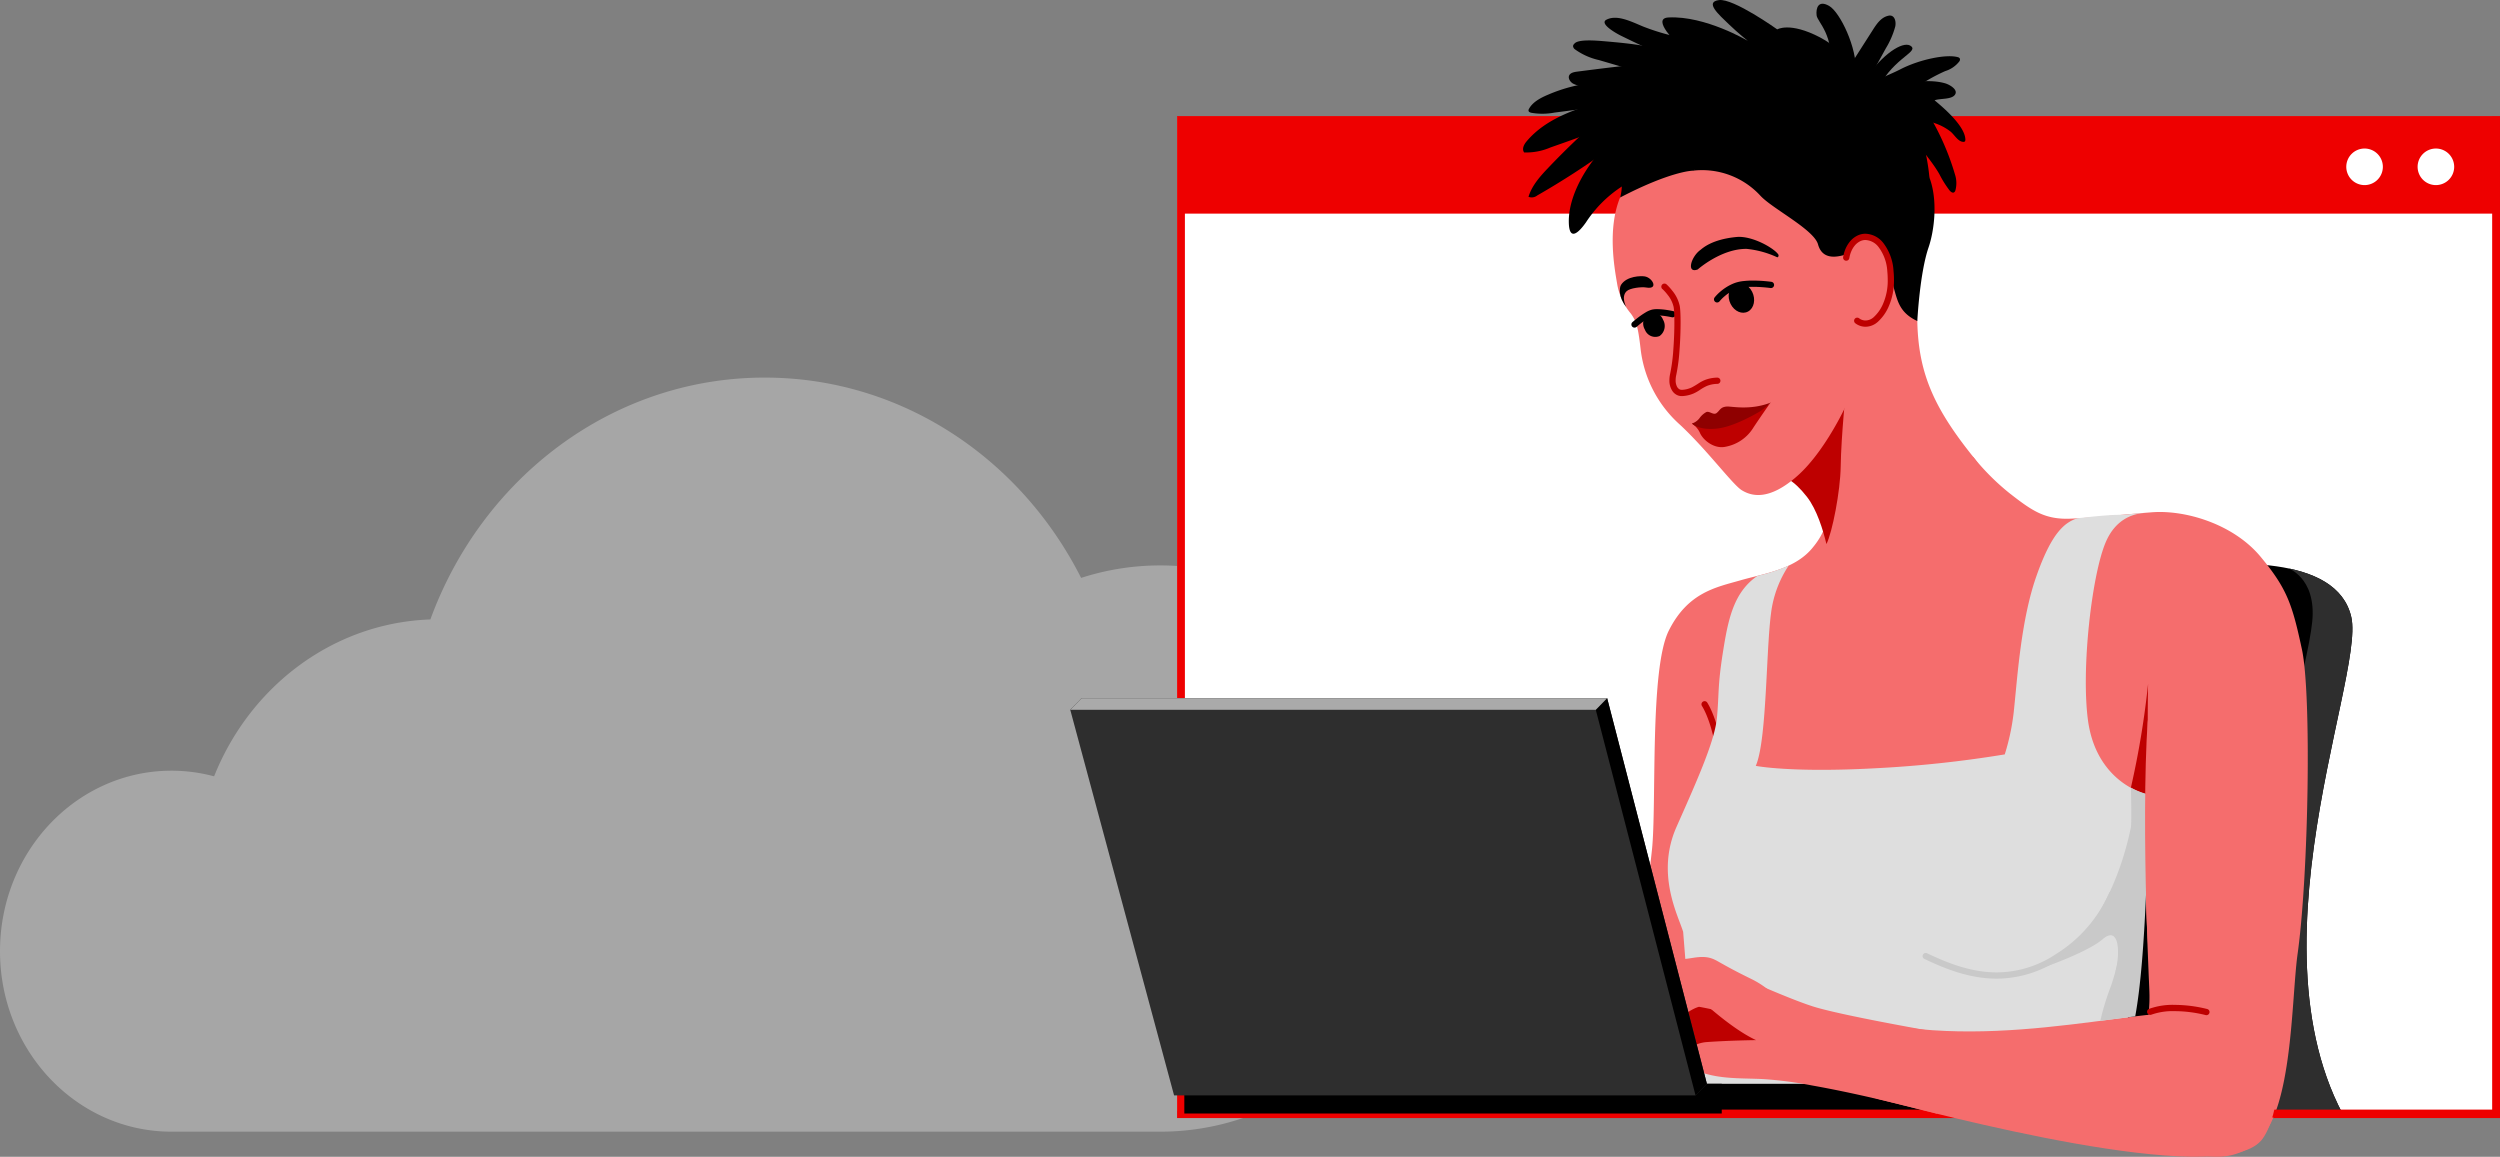 <svg xmlns="http://www.w3.org/2000/svg" xmlns:xlink="http://www.w3.org/1999/xlink" width="543.235" height="251.359" viewBox="0 0 543.235 251.359">
  <rect x="0" y="0" width="543.235" height="251.359" fill="#808080" stroke="none"/>
  <defs>
    <clipPath id="clip-path">
      <rect id="Rectangle_1601" data-name="Rectangle 1601" width="285.763" height="216.017" fill="none"/>
    </clipPath>
    <clipPath id="clip-path-2">
      <path id="Path_8267" data-name="Path 8267" d="M820.434,754.739c14.06-1.544,37.676-3.014,40.775,10.683s-26.177,80.234,4.162,117.028C892.81,915.725,734.2,919.412,734.2,919.412Z" transform="translate(-734.201 -753.774)" fill="none"/>
    </clipPath>
    <clipPath id="clip-path-3">
      <path id="Path_8291" data-name="Path 8291" d="M728.341,1003.075c-9.018-2.274-18.073-4.5-27.233-6.133a84.455,84.455,0,0,0-10.585-1.378c-3.664-.183-7.382-.036-11-.79-2.951-.614-5.491-1.9-8.28-2.956a68.141,68.141,0,0,0-9.2-2.519c2.57-1.138,3.248-3.746,5.008-5.7a24.2,24.2,0,0,1,6.414-5.054c1.747-.95,3.395-1.374,4.827-2.737.554-.527,3.917-3.954,4.672-3.61,0,0,12.428,5.681,18.378,7.578s25.362,5.29,25.362,5.29" transform="translate(-662.043 -972.174)" fill="none"/>
    </clipPath>
  </defs>
  <g id="person-with-computer-cloud" transform="translate(-487.442 -8945.092)">
    <path id="Path_8446" data-name="Path 8446" d="M562.286,2035.434a55.737,55.737,0,0,0-17.193,2.711c-13.078-25.891-38.952-43.527-68.75-43.527-33.146,0-61.433,21.821-72.653,52.554-21.184.742-39.214,14.585-46.995,34.091a35.545,35.545,0,0,0-9.267-1.224c-20.576,0-37.256,17.56-37.256,39.219s16.68,39.22,37.256,39.22H562.286c32.276,0,58.441-27.544,58.441-61.522S594.563,2035.434,562.286,2035.434Z" transform="translate(177.269 7032.521)" fill="#dedede" opacity="0.4"/>
    <g id="Group_4738" data-name="Group 4738" transform="translate(358.791 8493.085)">
      <rect id="Rectangle_1598" data-name="Rectangle 1598" width="285.763" height="216.017" transform="translate(385.272 478.084)" fill="#fff"/>
      <rect id="Rectangle_1599" data-name="Rectangle 1599" width="285.763" height="216.017" transform="translate(384.451 477.362)" fill="#fff"/>
      <path id="Path_8262" data-name="Path 8262" d="M705.022,731.037v-.851H420.11V515.87h284.06V731.037h.851v0h.851V514.168H418.408v217.72H705.873v-.851Z" transform="translate(-33.987 -36.936)" fill="#e00"/>
      <rect id="Rectangle_1600" data-name="Rectangle 1600" width="285.763" height="20.342" transform="translate(385.272 478.084)" fill="#e00"/>
      <path id="Path_8263" data-name="Path 8263" d="M1090.613,535.513a3.973,3.973,0,1,0-3.973,3.973A3.973,3.973,0,0,0,1090.613,535.513Z" transform="translate(-428.683 -47.258)" fill="#fff"/>
      <path id="Path_8264" data-name="Path 8264" d="M1052.42,535.513a3.973,3.973,0,1,0-3.973,3.973A3.973,3.973,0,0,0,1052.42,535.513Z" transform="translate(-405.989 -47.258)" fill="#fff"/>
      <g id="Group_4735" data-name="Group 4735" transform="translate(385.272 478.084)">
        <g id="Group_4734" data-name="Group 4734" transform="translate(0 0)" clip-path="url(#clip-path)">
          <path id="Path_8265" data-name="Path 8265" d="M820.434,754.739c14.06-1.544,37.676-3.014,40.775,10.683s-26.177,80.234,4.162,117.028C892.81,915.725,734.2,919.412,734.2,919.412Z" transform="translate(-606.9 -657.39)"/>
          <g id="Group_4733" data-name="Group 4733" transform="translate(127.301 96.384)">
            <g id="Group_4732" data-name="Group 4732" clip-path="url(#clip-path-2)">
              <path id="Path_8266" data-name="Path 8266" d="M981.475,745.362s6.548,1.965,5.566,11.786-9.822,40.6-9.822,40.6-6.548,30.448-12.441,42.235-5.894,23.9-.655,33.723,46.819,5.566,46.819,5.566l-4.911-126.05-14.406-15.06-10.15,1.637" transform="translate(-868.53 -744.496)" fill="#2e2e2e"/>
            </g>
          </g>
        </g>
      </g>
      <path id="Path_8268" data-name="Path 8268" d="M799.4,800.775c2.407-17.235,3.048-56.421.953-66.2s-3.207-13.221-9.027-20.206-16.185-10.191-23.636-9.609-12.024,1.151-17.612,1.384-8.389-1.745-13.045-5.354a51.047,51.047,0,0,1-8.078-8.031s-10.076-3.961-20.2-2.331-11.059,8.266-11.059,10.594a15.46,15.46,0,0,1-3.443,11.145c-3.842,5.006-10.644,5.852-15.882,7.365s-11.409,2.561-15.6,10.943-2.612,37.822-3.663,47.683c-2.468,23.159-5.888,30.925-9.264,37.328l22.823,20.081H760.9a62.245,62.245,0,0,1-.022-9.982c.78-10.137,5.621-41.248,5.621-41.248-.332,8.642,1.041,19.2.777,25.458-.594,14.084-3.048,25.667,1.367,29.578s14.506,8.863,22.123,2.035S798.039,810.529,799.4,800.775Z" transform="translate(-171.502 -141.433)" fill="#f56d6d"/>
      <path id="Path_8269" data-name="Path 8269" d="M699.3,828.48l.128-.087-.128.086h0l.128-.087-.128.086c.035.055,3.178,4.762,3.606,15.633a.681.681,0,0,0,1.361-.054c-.442-11.3-3.775-16.252-3.841-16.346a.681.681,0,0,0-1.125.767Z" transform="translate(-200.822 -223.064)" fill="#be0000"/>
      <path id="Path_8270" data-name="Path 8270" d="M769.414,609.557c.227,11.21,3.52,18.767,12.184,29.554,8.364,10.414-6.023,20.575-12.591,22.387s-16.871-2.378-16.871-2.378-1.359-8.981-4.869-13.492-6.114-5.191-8.832-4.4a123.533,123.533,0,0,1,6.794-23.1c4.642-10.984,7.945-16.294,11.616-18S768.282,602.537,769.414,609.557Z" transform="translate(-224.143 -87.786)" fill="#f56d6d"/>
      <path id="Path_8271" data-name="Path 8271" d="M752.11,676.389c-.083,5.4-1.831,14.341-3.1,16.847-.721-3.021-2.064-7.467-4.211-10.236-2.924-3.749-5.215-4.851-7.466-4.664l.823-3.805-.389-.648.672-.64,14.884-14.228S752.2,669.746,752.11,676.389Z" transform="translate(-223.486 -123.002)" fill="#be0000"/>
      <path id="Path_8272" data-name="Path 8272" d="M779.489,847.319c6.38-40.529,6.5-59.39,6.5-59.39-4.3-.818-12-5.035-13.512-16.21S773.3,740.1,776.327,733c2.648-6.211,7.632-6.231,8.5-6.385l-3.4.293a13.906,13.906,0,0,1-1.542.115c-.688.039-1.007.009-1.547.035-2.413.117-4.641.346-6.844.588-.429.049-.866.1-1.3.13l-.008.008c-2.923.948-5.685,3.353-8.948,12.665s-4.073,21.541-4.769,28.173a48.922,48.922,0,0,1-2.081,10.479,251.655,251.655,0,0,1-28.415,3.029c-18.148.972-25.687-.535-25.687-.535,2.567-5.823,2.171-27.4,3.563-34.739a24.007,24.007,0,0,1,3.587-8.778,38.029,38.029,0,0,1-6.769,2.219c-5.231,3.571-6.4,9.532-7.531,16.69-1.158,7.337-.81,8.964-1.279,14.082s-4.265,13.56-8.8,23.8.4,19.3,1.45,22.793L687,848.869v.008l.55,8.422H779.51A39.492,39.492,0,0,1,779.489,847.319Z" transform="translate(-190.117 -163.168)" fill="#dedede"/>
      <path id="Path_8273" data-name="Path 8273" d="M675.066,489.7c-11.507,2.215-17.923,17.514-21.8,26.98-2.775,6.774-1.225,15.309-.669,18.563a13.5,13.5,0,0,0,3,6.646c1.37,1.839,1.647,3.547,2.173,8.051a26.05,26.05,0,0,0,8.515,16.116c5.926,5.508,11.42,13,13.431,14.232s5.836,2.45,12.158-3.189,12.223-17.606,13.746-23.721-4.39-32.658.414-39.972C715.843,498.465,701.706,484.575,675.066,489.7Z" transform="translate(-172.582 -21.754)" fill="#f56d6d"/>
      <path id="Path_8274" data-name="Path 8274" d="M694.43,525.728a17.218,17.218,0,0,1,14.789,5.485c2.653,2.822,11.58,7.3,12.475,10.528s3.755,2.956,6.308,2.105,5.636-2.093,8.44,2.941,1.32,9.024,6.825,11.609c0,0,.519-10.393,2.444-16,1.264-3.686,2.055-10.259.187-15.182-2.06-5.427-13.818-14.995-25.967-13.382S694.43,525.728,694.43,525.728Z" transform="translate(-197.996 -36.626)"/>
      <path id="Path_8275" data-name="Path 8275" d="M659.539,505.7s-4.639.044-15.752,5.828c0,0,2.057-6.314-3.518-7.1-5.25-.736-13.136-21.912,23.326-24.292,12.772-.834,32.169.816,39.262,6.815s8.15,20.226,8.15,20.226a182.591,182.591,0,0,1-19.267-1.332C683.719,504.678,669.734,501.113,659.539,505.7Z" transform="translate(-163.105 -16.596)"/>
      <path id="Path_8276" data-name="Path 8276" d="M776.729,583.347s.376-3.1,2.823-4.211,6.169.928,6.777,7.155-1.9,9.358-3.182,10.5a3.111,3.111,0,0,1-4.054.269" transform="translate(-246.897 -75.366)" fill="#f56d6d"/>
      <path id="Path_8277" data-name="Path 8277" d="M776.408,582.431h0a6.137,6.137,0,0,1,.476-1.572,4.915,4.915,0,0,1,.747-1.187,3.531,3.531,0,0,1,1.206-.913,2.558,2.558,0,0,1,1.068-.228,3.791,3.791,0,0,1,2.855,1.542,9.662,9.662,0,0,1,1.893,5.288c.061.633.089,1.231.089,1.8a12.593,12.593,0,0,1-1.14,5.516,8.339,8.339,0,0,1-1.906,2.615,2.664,2.664,0,0,1-1.777.723,2.271,2.271,0,0,1-1.4-.483.681.681,0,0,0-.838,1.073,3.634,3.634,0,0,0,2.242.771A4.031,4.031,0,0,0,782.6,596.3a9.692,9.692,0,0,0,2.227-3.042,13.957,13.957,0,0,0,1.275-6.105c0-.61-.03-1.252-.1-1.928a11,11,0,0,0-2.2-6.025,5.146,5.146,0,0,0-3.9-2.035,3.925,3.925,0,0,0-1.633.351,4.906,4.906,0,0,0-1.71,1.308,6.732,6.732,0,0,0-1.23,2.275,6.859,6.859,0,0,0-.277,1.166.681.681,0,1,0,1.352.164Z" transform="translate(-245.9 -74.369)" fill="#be0000"/>
      <path id="Path_8278" data-name="Path 8278" d="M660.876,599.94c-.76-.119-3.868-.123-5.129,1.833-.385.6-.613,2.69,1.121,4.786,0,0-1.213-2.207.115-3.423.727-.666,3.2-.965,4.24-.778C663.946,602.847,662.625,600.212,660.876,599.94Z" transform="translate(-174.85 -87.875)"/>
      <path id="Path_8279" data-name="Path 8279" d="M695.033,585.927c-2.494.919-1.47-2.721.545-4.212.486-.359,2.433-2.32,7.885-2.844,3.342-.321,8.073,2.359,9.068,3.772.2.289-.03.755-.3.6a20.568,20.568,0,0,0-6.571-1.79C700.128,581.4,695.033,585.927,695.033,585.927Z" transform="translate(-197.482 -75.366)"/>
      <path id="Path_8280" data-name="Path 8280" d="M672.324,620.785a2.7,2.7,0,0,1-.725,3.569,2.4,2.4,0,0,1-3.193-1.363,2.7,2.7,0,0,1,.724-3.569A2.4,2.4,0,0,1,672.324,620.785Z" transform="translate(-182.321 -99.336)"/>
      <path id="Path_8281" data-name="Path 8281" d="M718.865,605.47c.814,1.628.427,3.537-.866,4.266s-3,0-3.817-1.629-.427-3.538.866-4.266S718.05,603.842,718.865,605.47Z" transform="translate(-209.479 -90.051)"/>
      <path id="Path_8282" data-name="Path 8282" d="M707.132,606.732h0a8.173,8.173,0,0,1,1.03-1.043,9.182,9.182,0,0,1,2.694-1.634,6.907,6.907,0,0,1,1.6-.355,16.793,16.793,0,0,1,1.936-.1c.988,0,1.944.065,2.649.129.353.032.643.065.843.089l.231.029.077.011a.681.681,0,0,0,.192-1.349,32.017,32.017,0,0,0-3.992-.271,18.049,18.049,0,0,0-2.1.111,8.218,8.218,0,0,0-1.926.434,10.56,10.56,0,0,0-3.168,1.936,9.156,9.156,0,0,0-1.151,1.185.681.681,0,1,0,1.08.83Z" transform="translate(-204.818 -89.265)"/>
      <path id="Path_8283" data-name="Path 8283" d="M662.736,621.424l.026-.023c.134-.118.782-.677,1.545-1.233a13.083,13.083,0,0,1,1.173-.771,3.785,3.785,0,0,1,.955-.417,4.014,4.014,0,0,1,.828-.071,13.948,13.948,0,0,1,2.09.2c.311.05.579.1.767.138l.219.045.056.012.017,0a.681.681,0,1,0,.3-1.328c-.01,0-.481-.109-1.143-.216a15.271,15.271,0,0,0-2.307-.216,5.34,5.34,0,0,0-1.12.1,5.2,5.2,0,0,0-1.426.615,17.777,17.777,0,0,0-1.965,1.375c-.542.429-.913.758-.92.764a.681.681,0,0,0,.9,1.019Z" transform="translate(-178.491 -98.363)"/>
      <path id="Path_8284" data-name="Path 8284" d="M678.008,605.07l0,0a10.512,10.512,0,0,1,1.142,1.279,6.433,6.433,0,0,1,1.277,2.618,11.917,11.917,0,0,1,.121,1.327c.028.573.042,1.259.042,2.013,0,1.762-.077,3.9-.23,5.915a37.777,37.777,0,0,1-.672,5.155,6.612,6.612,0,0,0-.18,1.495,4.046,4.046,0,0,0,.7,2.417,2.582,2.582,0,0,0,.862.756,2.37,2.37,0,0,0,1.121.276c.062,0,.125,0,.188-.006h0a7.088,7.088,0,0,0,2.381-.564,8.972,8.972,0,0,0,1.246-.687,10.818,10.818,0,0,1,1.6-.928,6.239,6.239,0,0,1,2.323-.47.681.681,0,1,0-.047-1.361,7.811,7.811,0,0,0-2.563.479,7.724,7.724,0,0,0-1.325.671,17.869,17.869,0,0,1-1.6.964,5.624,5.624,0,0,1-2.121.539h0l-.092,0a1.014,1.014,0,0,1-.482-.117,1.386,1.386,0,0,1-.577-.651,3.06,3.06,0,0,1-.261-1.318,5.237,5.237,0,0,1,.145-1.187,38.95,38.95,0,0,0,.7-5.359c.156-2.052.234-4.217.234-6.018,0-.771-.015-1.476-.044-2.08a13.164,13.164,0,0,0-.139-1.491,7.82,7.82,0,0,0-1.6-3.29,11.628,11.628,0,0,0-1.254-1.388.681.681,0,1,0-.914,1.009Z" transform="translate(-188.105 -90.244)" fill="#be0000"/>
      <path id="Path_8285" data-name="Path 8285" d="M694.065,672.511a4.89,4.89,0,0,1,1.7,1.911c.652,1.663,3.122,3.673,5.6,3.135a9.033,9.033,0,0,0,6.108-4.227c1.625-2.452,3.5-5.11,3.5-5.11S700.874,673.148,694.065,672.511Z" transform="translate(-197.779 -128.472)" fill="#be0000"/>
      <path id="Path_8286" data-name="Path 8286" d="M711.255,667.522s-.841.707-1.511,1.281a7.476,7.476,0,0,1-1.1.785c-1.584.923-5.836,3.245-9.086,3.6-4.072.447-5.489-1.094-5.489-1.094a3.365,3.365,0,0,0,1.6-1.092,4.541,4.541,0,0,1,1.467-1.364c.705-.4,1.6.756,2.333.152s.81-1.291,2.205-1.389C702.688,668.332,706.743,669.3,711.255,667.522Z" transform="translate(-197.779 -128.057)" fill="#8f0000"/>
      <path id="Path_8287" data-name="Path 8287" d="M778.528,1038.786H702.1v-6.461h78.6Z" transform="translate(-202.555 -344.819)"/>
      <path id="Path_8288" data-name="Path 8288" d="M706.811,934.528H421.9V858.3h-1.7v77.935H706.811v-1.7Z" transform="translate(-35.05 -241.412)" fill="#e00"/>
      <path id="Path_8289" data-name="Path 8289" d="M728.341,1003.075c-9.018-2.274-18.073-4.5-27.233-6.133a84.455,84.455,0,0,0-10.585-1.378c-3.664-.183-7.382-.036-11-.79-2.951-.614-5.491-1.9-8.28-2.956a68.141,68.141,0,0,0-9.2-2.519c2.57-1.138,3.248-3.746,5.008-5.7a24.2,24.2,0,0,1,6.414-5.054c1.747-.95,3.395-1.374,4.827-2.737.554-.527,3.917-3.954,4.672-3.61,0,0,12.428,5.681,18.378,7.578s25.362,5.29,25.362,5.29" transform="translate(-178.752 -309.078)" fill="#f56d6d"/>
      <g id="Group_4737" data-name="Group 4737" transform="translate(483.291 663.097)">
        <g id="Group_4736" data-name="Group 4736" clip-path="url(#clip-path-3)">
          <path id="Path_8290" data-name="Path 8290" d="M665.443,994.763a4,4,0,0,0,.562,2.107l-11.293-2.856a3.043,3.043,0,0,1-1.286-.548,2.545,2.545,0,0,1-.694-1.273c-.246-.884-.332-1.808-.594-2.687-.561-1.885-2.047-1.334-2.732-2.723a3.6,3.6,0,0,1,.328-2.577,9.579,9.579,0,0,1,6.331-5.192c6.6-1.841,8.169-2.369,10.934.293s9.14,8.506,14.392,10.937c0,0-5.909.072-10.724.425C668.119,990.856,665.531,992.435,665.443,994.763Z" transform="translate(-654.45 -975.321)" fill="#be0000"/>
        </g>
      </g>
      <path id="Path_8292" data-name="Path 8292" d="M658.342,969.211c-3.849-1.88-5.742-2.972-7.149-3.765s-2.57-1.316-5.644-.8-8.926.8-11.1.9-5.559,3.754-5.559,3.754a12.214,12.214,0,0,0-3.948.424c-1.371.552-5.87,6.89-7.179,8.271s-4.69,8.085-5.4,9.806,1.235,3.213,3.391,2.442a9.3,9.3,0,0,0-.38,3.494c.307,1.1,3.425.738,4.978-.373a4.765,4.765,0,0,0,4.636-.99,10.374,10.374,0,0,0,2.583-2.888s.194,1.3,2.281.888,6.152-5.274,7.643-7.215,6.185-6.977,9.485-7.9a57.821,57.821,0,0,1,8.012,2c2.482,1,4.3,3.232,7.931.172S661.573,970.789,658.342,969.211Z" transform="translate(-149.148 -304.483)" fill="#f56d6d"/>
      <path id="Path_8293" data-name="Path 8293" d="M787.087,996.608s-10.352-.089-10.352,6.079-.089,8.158,9.014,10.34,71.9,19.241,81.139,8.489c3.9-4.537,7.385-23.441-5.737-27.272C847.675,990.308,817.008,1001.334,787.087,996.608Z" transform="translate(-246.901 -321.676)" fill="#f56d6d"/>
      <path id="Path_8294" data-name="Path 8294" d="M630.045,486.907c-.685.088-1.459.228-1.766.769-.34.6.114,1.42.786,1.829a5.519,5.519,0,0,0,2.258.6l19.044,2.234c6.067.711,12.061,1.409,17.8.877,1.324-.123,2.95-.653,2.9-1.931-.036-1-1.121-1.707-2.074-2.207-2.691-1.411-5.567-3.244-8.568-4.087-2.376-.667-4.938-.379-7.349-.3C645.508,484.933,637.868,485.9,630.045,486.907Z" transform="translate(-158.621 -19.344)"/>
      <path id="Path_8295" data-name="Path 8295" d="M809.757,505.458a55.429,55.429,0,0,1,7.789,16.2,6.077,6.077,0,0,1,.1,3.481.81.81,0,0,1-.284.423c-.323.2-.719-.1-.974-.4a22.928,22.928,0,0,1-2.227-3.555c-1.778-3.15-6.008-8.02-8.484-10.7" transform="translate(-264.097 -31.76)"/>
      <path id="Path_8296" data-name="Path 8296" d="M783.073,489.857c2.524-2.231,6.243-3.381,9.173-4.892,4.175-2.155,10.014-3.352,12.525-2.638a.678.678,0,0,1,.4.277.661.661,0,0,1-.1.636,6.161,6.161,0,0,1-3.059,2.105,37.615,37.615,0,0,0-13.135,9.716" transform="translate(-250.667 -17.893)"/>
      <path id="Path_8297" data-name="Path 8297" d="M788.81,482.355c3.771-5.027,7.859-7.369,9.265-6.011s-4.464,2.663-7.874,10.306" transform="translate(-254.076 -14.235)"/>
      <path id="Path_8298" data-name="Path 8298" d="M661.784,465.361a48.491,48.491,0,0,1-6.062-1.92c-2.656-1.1-5.75-2.707-8.068-1.46-1.469.9,2.27,2.977,3.28,3.472,12.1,5.923,22.482,10.157,34.249,13.372.551.151,1.347.134,1.363-.427a1.04,1.04,0,0,0-.181-.519C681.745,469.784,670.094,467.593,661.784,465.361Z" transform="translate(-170.002 -5.658)"/>
      <path id="Path_8299" data-name="Path 8299" d="M622.287,514.888q-5.883,5.147-11.394,10.929c-1.77,1.858-3.553,3.839-4.311,6.321a1.929,1.929,0,0,0,1.9-.294,174.194,174.194,0,0,0,15.474-9.992c2.355-1.707,4.842-3.829,4.925-6.843" transform="translate(-145.798 -37.363)"/>
      <path id="Path_8300" data-name="Path 8300" d="M632.424,496.735a34.242,34.242,0,0,0-21.566,1.835c-1.633.685-3.336,1.59-4.138,3.029a.713.713,0,0,0-.124.515c.068.232.355.34.619.4a14.009,14.009,0,0,0,5.03-.047l23.43-3.04-.42-.518" transform="translate(-145.798 -25.997)"/>
      <path id="Path_8301" data-name="Path 8301" d="M659.148,480.619c-6.054-5.193-13.253-6.035-21.731-6.771-1.959-.17-5.784-.495-6.639.459a.929.929,0,0,0-.349.547.967.967,0,0,0,.456.765,14.137,14.137,0,0,0,5.157,2.3l25.263,7.4-.205-.806" transform="translate(-159.965 -12.863)"/>
      <path id="Path_8302" data-name="Path 8302" d="M630.3,504.076c-2.748-1.239-5.791-.516-8.583.26-6.3,1.753-13.025,3.88-17.275,8.939-.558.665-1.07,1.629-.53,2.4a13.227,13.227,0,0,0,5.7-1.076c8.125-2.848,16.093-5.647,23.01-9.886" transform="translate(-144.077 -30.542)"/>
      <path id="Path_8303" data-name="Path 8303" d="M777.526,476.349l4.914-8.924a18.138,18.138,0,0,0,2.025-4.687c.194-.849.028-2.13-.863-2.376a1.319,1.319,0,0,0-.652.013c-1.551.353-2.5,1.743-3.332,3.05L771.843,475.6" transform="translate(-243.994 -4.943)"/>
      <path id="Path_8304" data-name="Path 8304" d="M777.478,500.912c-.144-.873.583-1.445,1.221-1.779a33.526,33.526,0,0,1,9.762-2.976c3.109-.57,7.116-1.127,10.21-.223.858.251,2.654,1.239,2.219,2.273-.567,1.351-3.414.929-4.529,1.423,1.949,1.6,6.564,5.56,6.682,8.461a.747.747,0,0,1-.061.406.355.355,0,0,1-.3.151c-1.158.056-1.979-1.486-2.8-2.184a11.351,11.351,0,0,0-7.515-2.432c-4,.068-7.7,2.049-11.3,4.1" transform="translate(-247.331 -25.817)"/>
      <path id="Path_8305" data-name="Path 8305" d="M724.109,471.188s-5.22-7.729-11.6-11.066c-6.546-3.421-9.279-1.73-9.279-1.73s-9.5-6.775-12.651-6.368c-3.179.411-.049,3.153,2.135,5.252,2.164,2.081,4.128,3.609,4.128,3.609s-9.24-5.5-17.249-5.084c-3.906.206,2.133,5.927,2.133,5.927l35.94,14.087" transform="translate(-188.396)"/>
      <path id="Path_8306" data-name="Path 8306" d="M636.575,529.11c-4.347,4.229-8.493,11.025-8.411,16.954.06,4.31,2.151,2.321,3.719.09a26.529,26.529,0,0,1,7.455-7.573c2.1-1.337,5.743-4.184,8.331-4.151" transform="translate(-158.621 -45.814)"/>
      <path id="Path_8307" data-name="Path 8307" d="M769.3,468.766c.34-5.1-3.4-12.925-5.782-14.285s-2.891.51-2.721,2.041,3.911,4.082,3.061,12.415" transform="translate(-237.41 -1.19)"/>
      <rect id="Rectangle_1602" data-name="Rectangle 1602" width="116.778" height="6.46" transform="translate(385.998 687.507)"/>
      <path id="Path_8308" data-name="Path 8308" d="M499.547,909.64l-2.466,2.527H383.774l-22.565-83.8,2.466-2.528h114.2Z" transform="translate(0 -222.13)" fill="#2e2e2e"/>
      <path id="Path_8309" data-name="Path 8309" d="M664.287,912.168l-21.677-83.8,2.466-2.528,21.677,83.8" transform="translate(-167.205 -222.13)"/>
      <path id="Path_8310" data-name="Path 8310" d="M363.675,825.845l-2.466,2.528H475.4l2.466-2.528" transform="translate(0 -222.13)" fill="#aaa"/>
      <path id="Path_8311" data-name="Path 8311" d="M858.141,929.622A29.815,29.815,0,0,1,846.5,942.94a23.26,23.26,0,0,1-12.783,3.913c-5.74,0-10.9-2.156-15.11-4.149a.681.681,0,1,0-.582,1.231c4.251,2.009,9.606,4.277,15.692,4.28a24.634,24.634,0,0,0,13.517-4.128,31.194,31.194,0,0,0,12.157-13.918.681.681,0,1,0-1.247-.548Z" transform="translate(-271.201 -283.551)" fill="#c9c9c9"/>
      <path id="Path_8312" data-name="Path 8312" d="M929.14,840.7a190.505,190.505,0,0,0,3.739-22.581s-.353,15.124.454,24.18A14.062,14.062,0,0,1,929.14,840.7Z" transform="translate(-337.458 -217.542)" fill="#be0000"/>
      <path id="Path_8313" data-name="Path 8313" d="M923.606,875.366a17.6,17.6,0,0,1-4.193-1.6s1.077,27.675-4.391,43.27a52.892,52.892,0,0,0-2.253,7.4l7.585-.981C922.837,909.963,922.927,885.086,923.606,875.366Z" transform="translate(-327.731 -250.605)" fill="#c9c9c9"/>
      <path id="Path_8314" data-name="Path 8314" d="M899.677,875.1s-.44,16.961-11.3,31.722a21.992,21.992,0,0,1-10.636,7.473s11.05-3.646,14.729-6.809,3.846,3.213,2.731,7.179c0,0,5.633-8.612,5.633-17.094S899.677,875.1,899.677,875.1Z" transform="translate(-306.919 -251.398)" fill="#c9c9c9"/>
      <path id="Path_8315" data-name="Path 8315" d="M938.75,992.2l-.069-.156.067.156h0l-.069-.156.067.156a14.1,14.1,0,0,1,5.13-.76,28.153,28.153,0,0,1,6.633.851.681.681,0,1,0,.321-1.323,29.528,29.528,0,0,0-6.954-.89,15.146,15.146,0,0,0-5.678.875.681.681,0,0,0,.55,1.246Z" transform="translate(-342.6 -319.716)" fill="#be0000"/>
      <path id="Path_8316" data-name="Path 8316" d="M937.844,899.735s-2.1-38.369-.531-62.4C937.313,837.331,941.86,887.719,937.844,899.735Z" transform="translate(-341.969 -228.955)" fill="#f56d6d"/>
    </g>
  </g>
</svg>
